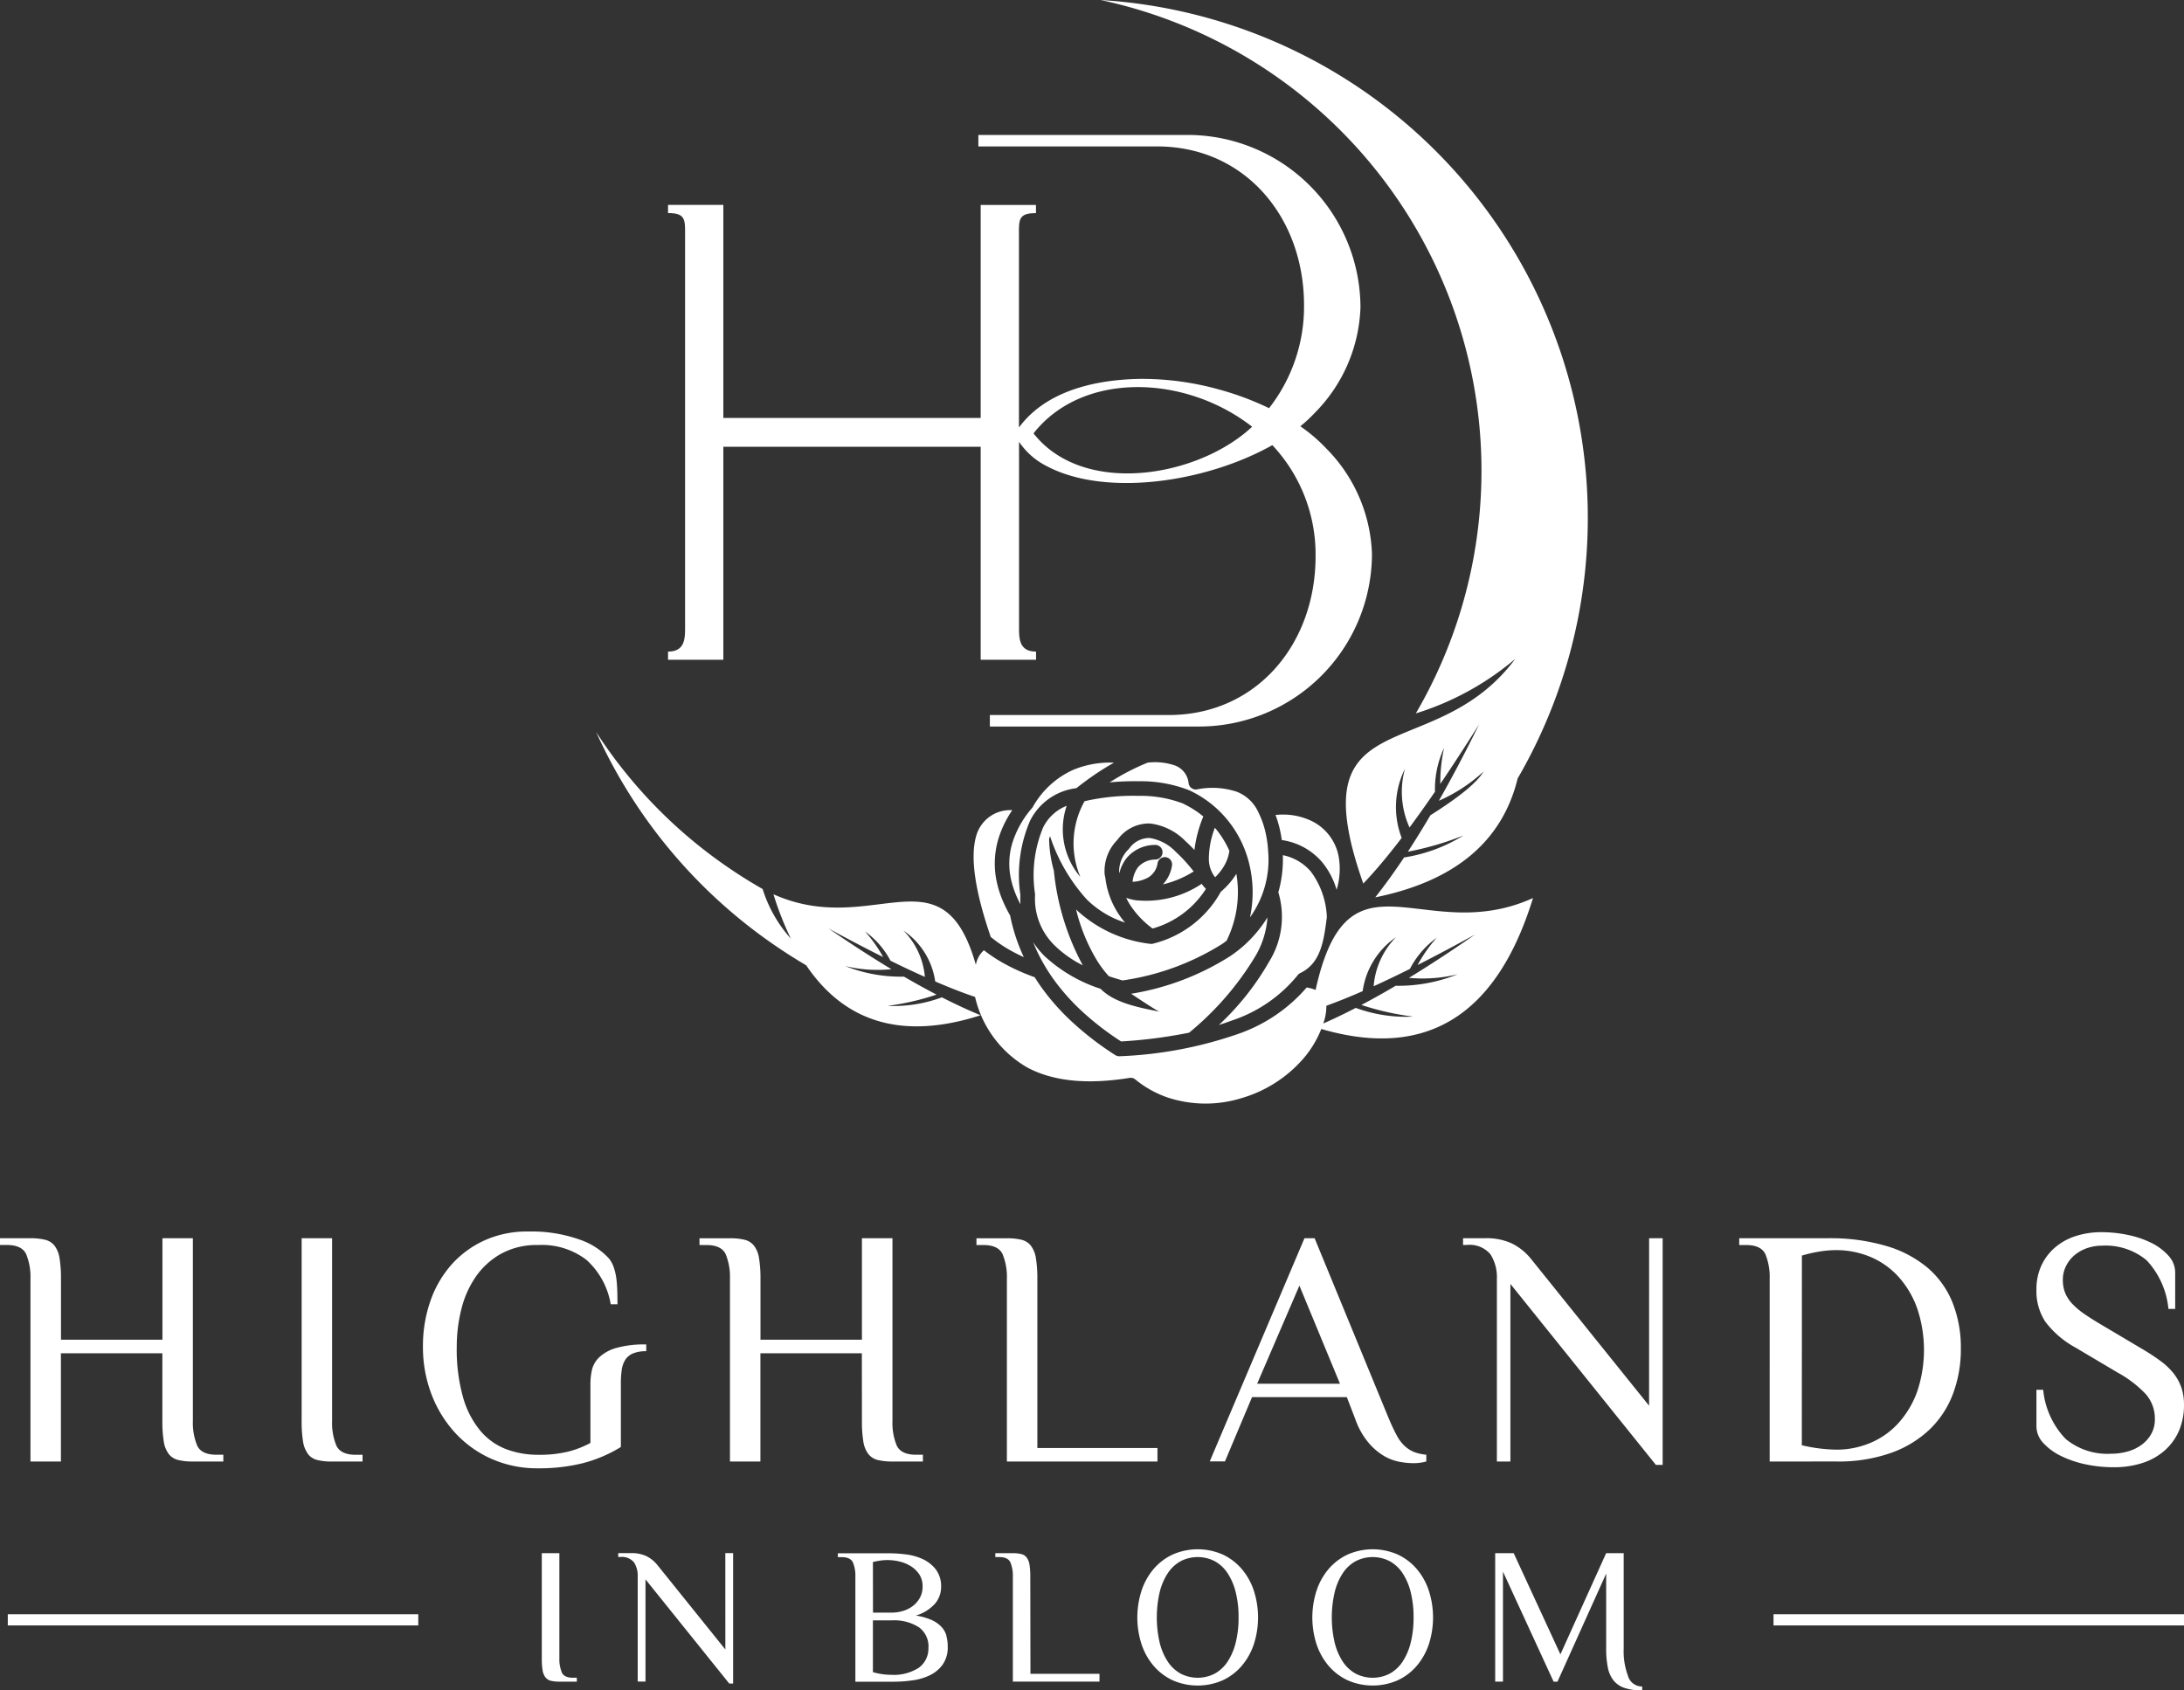 <?xml version="1.0" encoding="UTF-8"?>
<svg xmlns="http://www.w3.org/2000/svg" width="155.001" height="120" viewBox="0 0 155.001 120">
  <rect x="0" y="0" width="155.001" height="120" fill="#333333" stroke="none"/>
  <path d="M44.064,102.72a9.835,9.835,0,0,1-2.714,1.153,12.881,12.881,0,0,1-3.17.36,7.989,7.989,0,0,1-3.3-.672,7.787,7.787,0,0,1-2.581-1.85,8.5,8.5,0,0,1-1.682-2.749,9.387,9.387,0,0,1-.6-3.374,9.684,9.684,0,0,1,.516-3.194A7.712,7.712,0,0,1,32.02,89.8a7.016,7.016,0,0,1,2.354-1.741,7.288,7.288,0,0,1,3.086-.636,10.232,10.232,0,0,1,3.65.564,5,5,0,0,1,2.113,1.357,2.06,2.06,0,0,1,.348.66,4.022,4.022,0,0,1,.181.829q.048.432.059.888t.012.865h-.48a5.469,5.469,0,0,0-1.717-3.146,5.2,5.2,0,0,0-3.446-1.057,5.219,5.219,0,0,0-2.629.625,5.39,5.39,0,0,0-1.79,1.633,7.009,7.009,0,0,0-1.02,2.305,10.86,10.86,0,0,0-.324,2.642,12.483,12.483,0,0,0,.456,3.638,6.424,6.424,0,0,0,1.248,2.378,4.5,4.5,0,0,0,1.838,1.284,6.363,6.363,0,0,0,2.221.385,8.626,8.626,0,0,0,2.161-.229,6.833,6.833,0,0,0,1.562-.612V98.253a4.631,4.631,0,0,1,.107-1,1.825,1.825,0,0,1,.517-.9,2.929,2.929,0,0,1,1.2-.66,7.293,7.293,0,0,1,2.138-.252v.48a2.38,2.38,0,0,0-.937.156,1.2,1.2,0,0,0-.552.456,1.8,1.8,0,0,0-.252.721,6.752,6.752,0,0,0-.06.948Zm102.231.649a7.4,7.4,0,0,0,1.753.588,9.515,9.515,0,0,0,1.957.2,6.479,6.479,0,0,0,2.078-.312,4.4,4.4,0,0,0,1.573-.9,3.976,3.976,0,0,0,1-1.4A4.607,4.607,0,0,0,155,99.718a3.709,3.709,0,0,0-.18-1.2,3.45,3.45,0,0,0-.54-1,4.691,4.691,0,0,0-.925-.889,15.321,15.321,0,0,0-1.333-.876L149.068,94q-.648-.384-1.152-.732a5.189,5.189,0,0,1-.84-.709,2.525,2.525,0,0,1-.505-.769,2.442,2.442,0,0,1-.168-.936,2.131,2.131,0,0,1,.24-1.008,2.36,2.36,0,0,1,.621-.769,2.776,2.776,0,0,1,.88-.481,3.253,3.253,0,0,1,1.029-.168,4.564,4.564,0,0,1,3.17,1.033,5.85,5.85,0,0,1,1.553,3.458h.48v-2.57a1.778,1.778,0,0,0-.48-1.212,4.034,4.034,0,0,0-1.225-.913A6.823,6.823,0,0,0,151,87.663a8.909,8.909,0,0,0-1.813-.192,5.937,5.937,0,0,0-1.909.288,4.212,4.212,0,0,0-1.465.829,3.757,3.757,0,0,0-.949,1.284,4.047,4.047,0,0,0-.336,1.681,3.968,3.968,0,0,0,.636,2.282,6.756,6.756,0,0,0,2.174,1.849l2.953,1.753a8.1,8.1,0,0,1,1.982,1.513,2.619,2.619,0,0,1,.66,1.8,2.076,2.076,0,0,1-.264,1.057,2.388,2.388,0,0,1-.693.768,3.049,3.049,0,0,1-.988.468,4.407,4.407,0,0,1-1.181.156,4.636,4.636,0,0,1-3.21-1.056,5.844,5.844,0,0,1-1.589-3.482h-.48v2.569a1.755,1.755,0,0,0,.492,1.213,4.235,4.235,0,0,0,1.273.925M1.862,89.044a4.255,4.255,0,0,1,.3,1.741v12.968H4.323V96.068h7.2v4.8a8.916,8.916,0,0,0,.1,1.465,1.955,1.955,0,0,0,.348.876,1.2,1.2,0,0,0,.672.433,4.284,4.284,0,0,0,1.045.108H15.85v-.48h-.48q-1.081,0-1.381-.661a4.251,4.251,0,0,1-.3-1.741V87.9H11.528v7.205h-7.2V90.785a8.958,8.958,0,0,0-.1-1.453,1.968,1.968,0,0,0-.348-.888,1.2,1.2,0,0,0-.673-.433A4.27,4.27,0,0,0,2.162,87.9H0v.48H.481q1.08,0,1.381.661m59.31,11.827a8.916,8.916,0,0,0,.1,1.465,1.966,1.966,0,0,0,.348.876,1.207,1.207,0,0,0,.673.433,4.272,4.272,0,0,0,1.045.108H65.5v-.48h-.481q-1.08,0-1.38-.661a4.235,4.235,0,0,1-.3-1.741V87.9H61.172v7.205h-7.2V90.785a8.958,8.958,0,0,0-.1-1.453,1.957,1.957,0,0,0-.349-.888,1.2,1.2,0,0,0-.672-.433,4.27,4.27,0,0,0-1.044-.108H49.645v.48h.48q1.082,0,1.381.661a4.253,4.253,0,0,1,.3,1.741v12.968h2.161V96.068h7.2Zm55.865-1.081-8.4-10.446a4.075,4.075,0,0,0-1.309-1.057,4.263,4.263,0,0,0-1.933-.384h-1.561v.48h.24a1.933,1.933,0,0,1,1.705.661,3.008,3.008,0,0,1,.456,1.741v12.968h.961V91.145l10.326,12.848H118V87.9h-.96Zm8.559,3.963V90.785a4.254,4.254,0,0,0-.3-1.741q-.3-.662-1.381-.661h-.48V87.9h6.292a14.006,14.006,0,0,1,4.154.553,8.1,8.1,0,0,1,2.942,1.56,6.365,6.365,0,0,1,1.753,2.462,8.6,8.6,0,0,1,.588,3.254,8.961,8.961,0,0,1-.564,3.23,6.819,6.819,0,0,1-1.669,2.533,7.752,7.752,0,0,1-2.75,1.657,11.155,11.155,0,0,1-3.83.6Zm2.282-1.153a11.525,11.525,0,0,0,2.437.312,6.177,6.177,0,0,0,2.458-.492A5.633,5.633,0,0,0,134.754,101a6.727,6.727,0,0,0,1.317-2.233,9.294,9.294,0,0,0,.012-5.836,6.689,6.689,0,0,0-1.3-2.245,5.669,5.669,0,0,0-1.993-1.441,6.25,6.25,0,0,0-2.518-.5,7.358,7.358,0,0,0-1.137.1,9.66,9.66,0,0,0-1.252.288ZM71.16,89.044a4.237,4.237,0,0,1,.3,1.741v12.968H82.147v-.961H73.622V90.785a8.958,8.958,0,0,0-.1-1.453,1.957,1.957,0,0,0-.349-.888,1.2,1.2,0,0,0-.672-.433,4.27,4.27,0,0,0-1.044-.108H69.3v.48h.481q1.08,0,1.38.661m28.528,13.6a2.187,2.187,0,0,0,.672.432,3.188,3.188,0,0,0,.865.193v.48a3.422,3.422,0,0,1-.961.12,5.5,5.5,0,0,1-.948-.1,3.443,3.443,0,0,1-1.105-.42,4.373,4.373,0,0,1-1.1-.949,5.366,5.366,0,0,1-.925-1.657l-.6-1.561H88.858l-1.922,4.563h-1.08L92.58,87.9h.72l5.284,12.848q.288.672.54,1.14a2.856,2.856,0,0,0,.564.757M95.1,98.23,92.22,91.265l-3,6.965Zm-73.249,4.982a1.2,1.2,0,0,0,.672.433,4.284,4.284,0,0,0,1.045.108H25.73v-.48h-.48q-1.08,0-1.381-.661a4.251,4.251,0,0,1-.3-1.741V87.9H21.408v12.968a8.916,8.916,0,0,0,.1,1.465,1.955,1.955,0,0,0,.348.876m18.016,15.51a2.455,2.455,0,0,1-.173-1v-7.461H38.452v7.461a5.1,5.1,0,0,0,.055.843,1.141,1.141,0,0,0,.2.505.694.694,0,0,0,.387.248,2.429,2.429,0,0,0,.6.063h1.244V119.1h-.276q-.622,0-.795-.38m75.686.283a4.992,4.992,0,0,1-.318-1.976v-6.771h-1.244l-3.247,7.185-3.316-7.185h-1.313v9.12h.553V111.57l3.593,7.808h.276l3.454-7.669v5.32a6.7,6.7,0,0,0,.118,1.34,2.133,2.133,0,0,0,.408.926,1.7,1.7,0,0,0,.787.532,3.84,3.84,0,0,0,1.244.173v-.277a1.047,1.047,0,0,1-1-.718m-42.427-7.089a5.247,5.247,0,0,0-.055-.836,1.138,1.138,0,0,0-.2-.511.69.69,0,0,0-.387-.249,2.477,2.477,0,0,0-.6-.062H70.639v.276h.277q.621,0,.794.38a2.447,2.447,0,0,1,.173,1v7.462h6.149v-.553h-4.9Zm28.287,1.009a6.2,6.2,0,0,1,0,3.793,4.626,4.626,0,0,1-.857,1.534,3.986,3.986,0,0,1-1.354,1.029,4.415,4.415,0,0,1-3.552,0,4.005,4.005,0,0,1-1.354-1.029,4.624,4.624,0,0,1-.856-1.534,6.2,6.2,0,0,1,0-3.793,4.6,4.6,0,0,1,.856-1.541,4,4,0,0,1,1.354-1.03,4.415,4.415,0,0,1,3.552,0,3.976,3.976,0,0,1,1.354,1.03,4.6,4.6,0,0,1,.857,1.541m-1.085,1.893a7.3,7.3,0,0,0-.2-1.776,4.333,4.333,0,0,0-.574-1.354,2.6,2.6,0,0,0-.912-.857,2.638,2.638,0,0,0-2.432,0,2.61,2.61,0,0,0-.912.857,4.309,4.309,0,0,0-.573,1.354,7.942,7.942,0,0,0,0,3.551,4.325,4.325,0,0,0,.573,1.355,2.619,2.619,0,0,0,.912.857,2.638,2.638,0,0,0,2.432,0,2.611,2.611,0,0,0,.912-.857,4.349,4.349,0,0,0,.574-1.355,7.289,7.289,0,0,0,.2-1.775m-11.335-1.893a6.2,6.2,0,0,1,0,3.793,4.626,4.626,0,0,1-.857,1.534,3.986,3.986,0,0,1-1.354,1.029,4.412,4.412,0,0,1-3.551,0,4,4,0,0,1-1.355-1.029,4.623,4.623,0,0,1-.856-1.534,6.2,6.2,0,0,1,0-3.793,4.6,4.6,0,0,1,.856-1.541,3.989,3.989,0,0,1,1.355-1.03,4.412,4.412,0,0,1,3.551,0,3.976,3.976,0,0,1,1.354,1.03,4.6,4.6,0,0,1,.857,1.541m-1.085,1.893a7.254,7.254,0,0,0-.2-1.776,4.333,4.333,0,0,0-.574-1.354,2.593,2.593,0,0,0-.912-.857,2.638,2.638,0,0,0-2.432,0,2.6,2.6,0,0,0-.911.857,4.31,4.31,0,0,0-.574,1.354,7.981,7.981,0,0,0,0,3.551,4.326,4.326,0,0,0,.574,1.355,2.608,2.608,0,0,0,.911.857,2.638,2.638,0,0,0,2.432,0,2.6,2.6,0,0,0,.912-.857,4.35,4.35,0,0,0,.574-1.355,7.24,7.24,0,0,0,.2-1.775m-20.742,1.3a2.741,2.741,0,0,1,.1.773,2.115,2.115,0,0,1-.352,1.265,2.4,2.4,0,0,1-.9.76,4,4,0,0,1-1.222.366,9.311,9.311,0,0,1-1.327.1H60.707v-7.462a2.431,2.431,0,0,0-.173-1q-.173-.379-.794-.38h-.276v-.276h3.592a10.4,10.4,0,0,1,1.2.076,4.016,4.016,0,0,1,1.216.331,2.529,2.529,0,0,1,.939.733,1.987,1.987,0,0,1,.38,1.278,1.806,1.806,0,0,1-.428,1.154,2.91,2.91,0,0,1-1.368.85,4.38,4.38,0,0,1,1.112.31,2.175,2.175,0,0,1,.7.484,1.577,1.577,0,0,1,.366.643m-5.216-1.645h1.313a2.825,2.825,0,0,0,.808-.117,2.213,2.213,0,0,0,.705-.353,1.852,1.852,0,0,0,.5-.58,1.64,1.64,0,0,0,.194-.815,1.5,1.5,0,0,0-.235-.85,1.983,1.983,0,0,0-.6-.58,2.572,2.572,0,0,0-.8-.332,3.578,3.578,0,0,0-1.4-.062,4.487,4.487,0,0,0-.49.1Zm3.938,2.488a1.685,1.685,0,0,0-.663-1.437,3.24,3.24,0,0,0-1.962-.5H61.951V118.7a4.424,4.424,0,0,0,.656.145,4.687,4.687,0,0,0,.657.048,3.264,3.264,0,0,0,1.941-.5,1.668,1.668,0,0,0,.684-1.437m-14.41.138-4.836-6.011a2.332,2.332,0,0,0-.753-.608,2.444,2.444,0,0,0-1.113-.221h-.9v.276h.138a1.114,1.114,0,0,1,.981.38,1.729,1.729,0,0,1,.263,1v7.462h.553v-7.255l5.942,7.393h.276v-9.258h-.553ZM.553,115.387H29.686v-.794H.553Zm125.315,0H155v-.794H125.868ZM95,60.773A3.515,3.515,0,0,0,93.125,58.3a4.7,4.7,0,0,0-2.6-.445,7.605,7.605,0,0,1,.264.84,8.664,8.664,0,0,1,.18.939,4.613,4.613,0,0,1,2.873,1.58,5.527,5.527,0,0,1,1.019,1.949A5.07,5.07,0,0,0,95,60.773m-23.154-3.26a2.5,2.5,0,0,0-2.549,1.778q-.69,2.256,1.019,7.223a9.429,9.429,0,0,0,1.529,1.026q.388.211.816.406c-.053-.113-.1-.227-.154-.342a13.025,13.025,0,0,1-.818-2.617,9.265,9.265,0,0,1-.545-1.1,7.37,7.37,0,0,1-.379-1.177,6.123,6.123,0,0,1,.074-3.1,7.341,7.341,0,0,1,1.007-2.1M76.4,55.946a20.275,20.275,0,0,1,2.26-1.574c.134-.08.268-.157.4-.233a6.829,6.829,0,0,0-2.9.514,6.223,6.223,0,0,0-2.858,2.628.55.55,0,0,1-.073.1,6.911,6.911,0,0,0-1.4,2.52,5.1,5.1,0,0,0-.062,2.579,6.279,6.279,0,0,0,.326,1.014,7.333,7.333,0,0,0,.332.7,6.188,6.188,0,0,1-.009-.669,9.725,9.725,0,0,1,.695-5.274,4.239,4.239,0,0,1,3.286-2.3M90,60.4a7.854,7.854,0,0,0-.22-1.453,6.358,6.358,0,0,0-.452-1.246l-.018-.034a2.792,2.792,0,0,0-1.54-1.464,5.521,5.521,0,0,0-2.825-.164v0a.518.518,0,0,1-.589-.434l0-.013,0-.015a1.5,1.5,0,0,0-.948-1.23,4.357,4.357,0,0,0-1.96-.207A16.3,16.3,0,0,0,79.2,55.263q-.225.134-.448.276a18.675,18.675,0,0,1,2.057-.079,9.414,9.414,0,0,1,3.612.648l.028.014.142.07a7.724,7.724,0,0,1,1.775,1.219l.045.042a7.794,7.794,0,0,1,2.119,3.4,8.51,8.51,0,0,1,.183,4.272A7.038,7.038,0,0,0,90,60.4m10.481-9.756a20.111,20.111,0,0,0,7.054-3.867C102.5,53.557,94.522,50.552,95.62,58.417a16.591,16.591,0,0,0,.364,1.806c.19.745.442,1.566.76,2.473l.009.026q.534-.556,1.118-1.24.762-.892,1.608-2a6.1,6.1,0,0,1,.232-4.906,6.133,6.133,0,0,0,.325,4.165q.862-1.164,1.807-2.539a6.893,6.893,0,0,1,.649-3.117,11.134,11.134,0,0,0-.271,2.563q1.3-1.921,2.755-4.23-1.449,2.949-2.858,5.426a11.43,11.43,0,0,0,3.168-2.071q-.651,1.134-3.767,3.1-.81,1.373-1.6,2.588a21.332,21.332,0,0,0,3.946-1.153,11.286,11.286,0,0,1-4.216,1.562q-1.035,1.551-2.047,2.833,8.487-1.725,10.115-8.47l-.006.027A36.837,36.837,0,0,0,78.106,0,34.171,34.171,0,0,1,100.48,50.648M42.31,51.969a34.048,34.048,0,0,0,9.354,9.6q1.209.83,2.461,1.541a9.464,9.464,0,0,0,2,3.517c.042.087.084.172.127.256a22.062,22.062,0,0,1-1.359-3.4c6.681,2.988,11.438-2.668,13.944,3.744.147.375.285.791.416,1.252.012-.046.025-.091.038-.136a1.836,1.836,0,0,1,.538-.889,10.64,10.64,0,0,0,1.512.989,14.826,14.826,0,0,0,2.092.929q.228.366.481.721a16.25,16.25,0,0,0,2.267,2.537A21.7,21.7,0,0,0,79.153,74.9a.517.517,0,0,0,.311.081A28.963,28.963,0,0,0,87.8,73.422,11.292,11.292,0,0,0,92.737,70.1a2.712,2.712,0,0,1,.633.176q.1-.46.21-.876a14.957,14.957,0,0,1,.509-1.609c2.609-6.791,7.67-.844,14.711-4.041Q104.939,76.3,93.773,73.046l-.01.026a7.456,7.456,0,0,1-1.172,1.97,9.207,9.207,0,0,1-4.439,2.9,8.613,8.613,0,0,1-5.316-.043,7.409,7.409,0,0,1-2.252-1.262.516.516,0,0,0-.419-.119q-4.532.732-7.273-.747a7.807,7.807,0,0,1-3.691-5c-.245-.082-.5-.172-.762-.268q-.956-.353-2.065-.831a5.282,5.282,0,0,0-2.256-3.611,5.314,5.314,0,0,1,1.521,3.287Q64.493,68.839,63.2,68.2a6,6,0,0,0-1.813-2.081,9.673,9.673,0,0,1,1.292,1.823q-1.8-.9-3.878-2.03,2.347,1.615,4.463,2.89a9.882,9.882,0,0,1-3.274-.221,10.672,10.672,0,0,0,4.166.749q1.194.694,2.311,1.276a18.451,18.451,0,0,1-3.473.8,9.782,9.782,0,0,0,3.85-.607q1.442.733,2.75,1.273Q61.249,74.754,57.067,68.3c.051.077.1.153.152.228q-1.116-.655-2.2-1.4A36.651,36.651,0,0,1,42.31,51.969m51.6,20.69q1.113-.49,2.311-1.11a10.348,10.348,0,0,0,4.073.619,19.473,19.473,0,0,1-3.675-.827q1.177-.621,2.434-1.362a11.237,11.237,0,0,0,4.4-.817,10.439,10.439,0,0,1-3.458.254q2.229-1.36,4.7-3.081-2.19,1.206-4.085,2.168a10.168,10.168,0,0,1,1.354-1.933,6.324,6.324,0,0,0-1.9,2.209q-1.368.684-2.575,1.234a5.611,5.611,0,0,1,1.587-3.482A5.584,5.584,0,0,0,96.71,70.36q-1.17.513-2.177.89c-.135.051-.268.1-.4.147a3.635,3.635,0,0,1-.22,1.262M78.7,69.3q.465.159.97.3a18.108,18.108,0,0,0,7.058-2.583c.11-.076.218-.154.323-.235l.024-.048.012-.028a7.79,7.79,0,0,0,.659-4.676,5.286,5.286,0,0,1-1.1,1.271,7.549,7.549,0,0,1-4.756,3.673.521.521,0,0,1-.27.026A9.234,9.234,0,0,1,76.4,64.593l-.028-.028a12.722,12.722,0,0,0,1.575,3.766,7.636,7.636,0,0,0,.751.971M87.25,60.4a6.714,6.714,0,0,0-1.029-1.64,6.157,6.157,0,0,0-.427,2.226,2.089,2.089,0,0,0,.446,1.289,3.9,3.9,0,0,0,.639-.81A2.879,2.879,0,0,0,87.25,60.4M73.461,63.521a4.615,4.615,0,0,0,1.421,3.627,7.9,7.9,0,0,0,1.965,1.379A17.836,17.836,0,0,1,74.792,61.8a8.88,8.88,0,0,1-.334-2.154.518.518,0,0,1,.067-.277,12.488,12.488,0,0,0,2.618,4.494,6.867,6.867,0,0,0,2.7,1.628,6.559,6.559,0,0,1-.5-.675,5.919,5.919,0,0,1-.9-2.537c-.018-.065-.032-.132-.044-.2a3.137,3.137,0,0,1,.877-2.43l.046-.056,0,0,.04-.047,0,0a2.734,2.734,0,0,1,2.263-1.087,4.224,4.224,0,0,1,2.518,1.261q.315.285.627.619a9.02,9.02,0,0,1,.631-2.378,6.725,6.725,0,0,0-1.287-.839L84,57.059l-.026-.012a8.419,8.419,0,0,0-3.185-.55,15.286,15.286,0,0,0-3.815.38,6.119,6.119,0,0,0-.3,5.375,5.2,5.2,0,0,1-.97-5.049,3.15,3.15,0,0,0-1.667,1.526,8.8,8.8,0,0,0-.58,4.725h0a.5.5,0,0,1,0,.067m.764,5.161,0,0q.25.413.537.814a15.216,15.216,0,0,0,2.12,2.374,20.551,20.551,0,0,0,2.688,2.061,34.705,34.705,0,0,0,4.829-.623,21.1,21.1,0,0,0,4.75-5.514,6.248,6.248,0,0,0,.807-2.668,8.964,8.964,0,0,1-2.639,2.746,18.628,18.628,0,0,1-7.037,2.674c.05.027,1.51,1.017,1.994,1.267-1.4-.285-3.162-.6-4.162-1.62a10.69,10.69,0,0,1-3.964-2.311,6.188,6.188,0,0,1-.822-1l.127.305a12.15,12.15,0,0,0,.77,1.489m17.857.578a.506.506,0,0,1,.205-.177c1.446-.7,1.665-2.236,1.887-3.968a5.786,5.786,0,0,0-1.13-3.23,3.53,3.53,0,0,0-1.992-1.172,8.661,8.661,0,0,1-.321,2.637,6.042,6.042,0,0,1-.661,4.935,19.067,19.067,0,0,1-3.557,4.482q.477-.15.922-.317a10.1,10.1,0,0,0,4.647-3.19m-9.548-6.47a7.247,7.247,0,0,0,2.191-.922q-.25-.316-.492-.591h0a9.81,9.81,0,0,0-.772-.791,3.263,3.263,0,0,0-1.876-.993,1.755,1.755,0,0,0-1.423.728l-.038.045-.034.04a2.184,2.184,0,0,0-.657,1.612l.016.075a2.772,2.772,0,0,1,.522-1.085,2.637,2.637,0,0,1,1.968-.921.52.52,0,1,1,.069,1.037,1.649,1.649,0,0,0-1.231.539,2.024,2.024,0,0,0-.39,1.04,2.489,2.489,0,0,0,1.135-.321,1.419,1.419,0,0,0,.64-1.008.519.519,0,0,1,1.021.187,2.522,2.522,0,0,1-.647,1.329M81.8,65.915A6.6,6.6,0,0,0,85.586,63.1a2.742,2.742,0,0,1-.3-.359,7.1,7.1,0,0,1-4.7,1.164,3.759,3.759,0,0,1-.659-.168,5.005,5.005,0,0,0,.292.524A6.436,6.436,0,0,0,81.8,65.915M48.621,46.833H47.412v-.578c1.244,0,1.209-1,1.209-1.808V16.826c0-1.2.082-1.7-1.209-1.7v-.579h3.924V29.669H69.6V14.551h3.924v.579c-1.29,0-1.208.492-1.208,1.7V30.349c2.027-2.756,5.759-3.4,8.546-3.451a20.3,20.3,0,0,1,5.682.759,20.732,20.732,0,0,1,3.524,1.319,11.714,11.714,0,0,0,2.481-7.31c0-6.234-4.19-11.271-10.424-11.271H69.435V9.579H84.313A12.277,12.277,0,0,1,96.554,21.82,11.156,11.156,0,0,1,93.32,29.3a9.968,9.968,0,0,1-1.034.96,11.538,11.538,0,0,1,1.85,1.586,11.156,11.156,0,0,1,3.234,7.484A12.278,12.278,0,0,1,85.129,51.575H70.251v-.816H82.944c6.234,0,10.424-5.038,10.424-11.271A11.34,11.34,0,0,0,90.3,31.6c-4.712,2.652-11.889,3.716-16.068,1.46a5.115,5.115,0,0,1-1.91-1.7V44.447c0,.811-.035,1.808,1.208,1.808v.578H69.6V31.716H51.336V46.833H48.621ZM73.35,30.765c3.541,4.509,11.687,3.12,15.515-.472-4.759-3.713-12.045-3.946-15.515.472" fill="#fff" fill-rule="evenodd"></path>
</svg>
